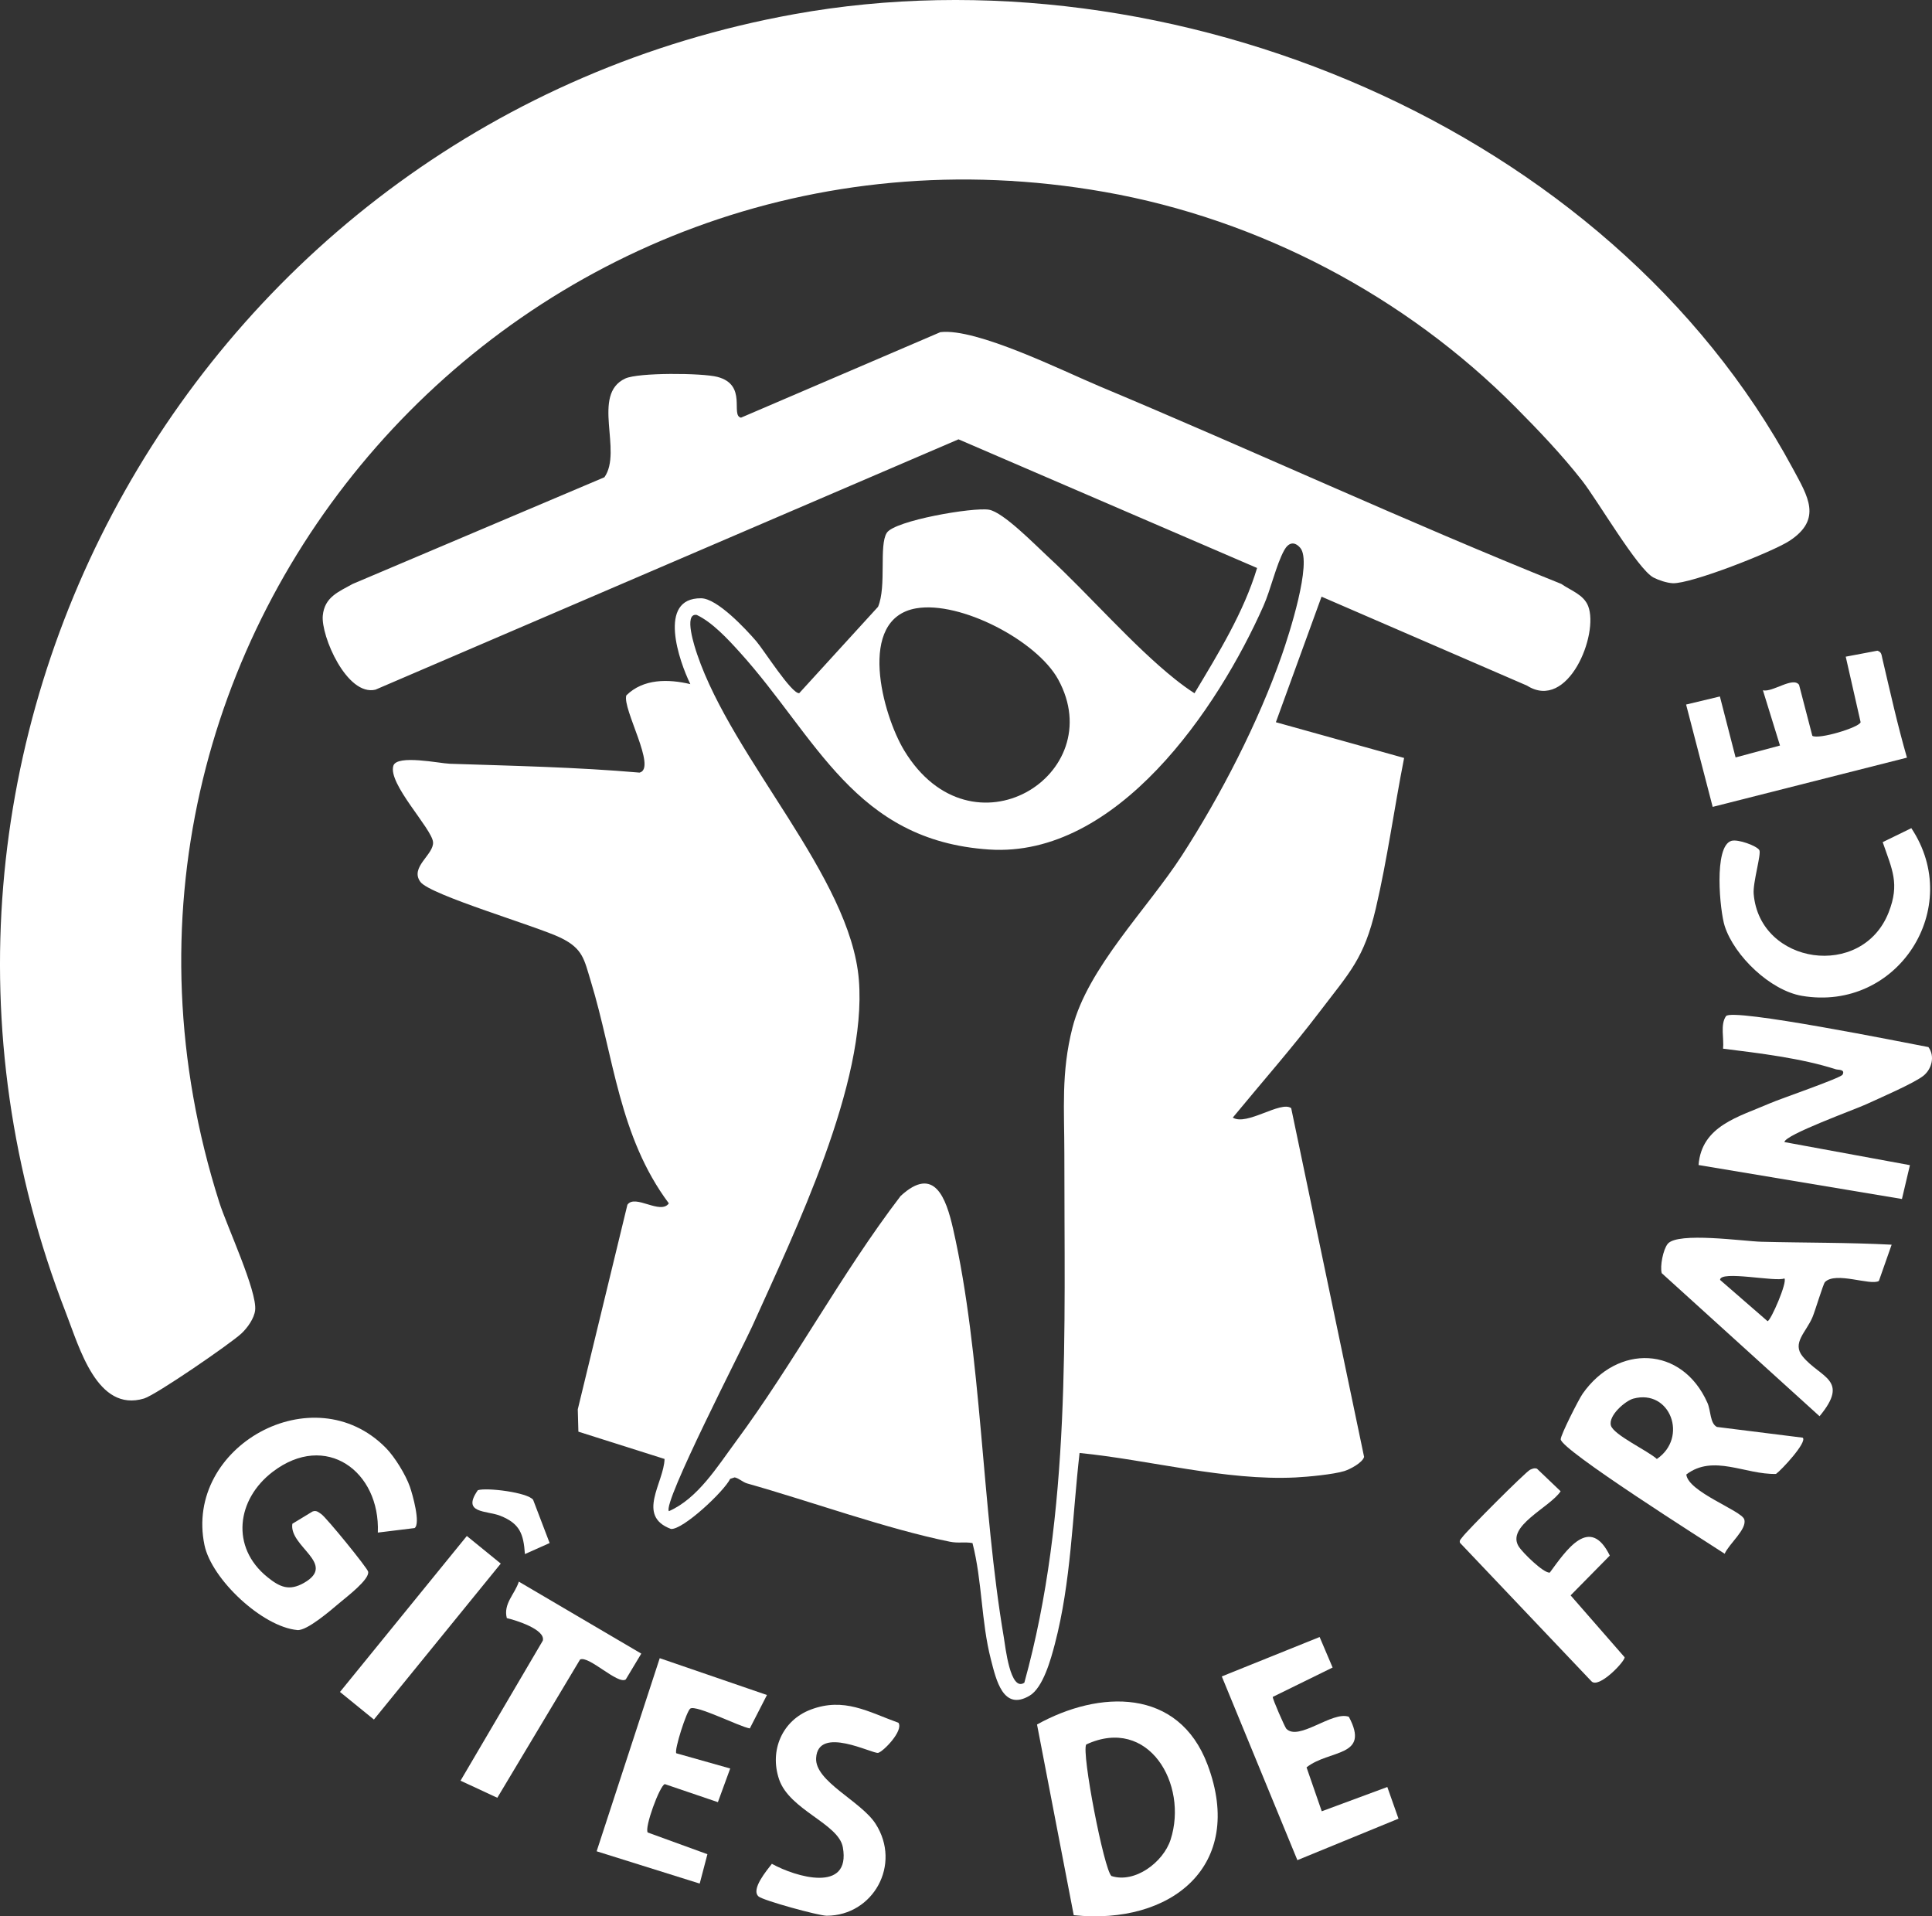 <svg xmlns="http://www.w3.org/2000/svg" id="b" data-name="Calque 2" width="629.911" height="624.723" viewBox="0 0 629.911 624.723"><rect x="0" y="0" width="629.911" height="624.723" fill="#333333" stroke="none"/><g id="c" data-name="Calque 1"><g><path d="M457.799,247.097c-3.209,16.231-5.453,32.906-9.219,49.018-3.842,16.436-8.469,20.767-18.274,33.662-9.007,11.845-18.907,23.078-28.365,34.561,4.529,2.816,15.631-5.584,19.039-3.083l23.774,113.709c-.563,1.904-4.554,4.017-6.448,4.605-3.535,1.098-11.964,1.89-15.899,2.084-22.807,1.127-47.671-5.727-70.423-7.981-2.376,20.753-2.745,42.032-8.074,62.338-1.284,4.894-3.803,14.142-8.193,16.769-8.672,5.188-10.947-5.204-12.641-11.776-3.207-12.449-2.804-25.521-6.005-37.961-2.689-.462-4.569.129-7.426-.45-20.608-4.178-45.171-13.096-66.021-18.981-1.482-.418-2.574-1.636-4.09-1.982l-1.468.482c-2.025,4.132-15.431,16.681-19.317,16.326-11.402-4.27-2.285-15.061-2.077-22.813l-28.093-8.897-.2-7.28,16.18-66.696c2.484-3.603,10.787,3.405,13.508-.453-16.273-21.81-17.888-47.671-25.441-72.416-2.19-7.174-2.556-10.612-9.814-14.157-7.76-3.79-42.499-13.894-45.73-18.209-3.593-4.799,4.446-8.921,4.105-12.985-.37-4.41-14.79-19.046-12.937-24.895,1.182-3.732,15.107-.759,18.413-.65,20.61.68,41.29,1.101,61.858,2.888,5.736-1.389-5.694-20.851-4.316-25.174,5.538-5.479,13.65-5.383,20.875-3.672-3.644-7.434-10.876-28.147,3.523-27.99,5.249.057,14.493,9.97,17.975,14.003,2.405,2.785,11.534,17.21,13.997,16.94l25.704-28.166c2.841-6.74.228-20.019,2.849-24.114,2.565-4.008,28.17-8.408,33.324-7.531,4.679.796,15.091,11.5,19.185,15.271,13.366,12.313,27.607,28.895,41.428,39.938,2.053,1.64,4.173,3.205,6.388,4.622,7.783-13.002,16.05-26.365,20.405-40.835l-97.348-41.946-190.098,81.614c-9.308,2.209-17.805-17.515-17.173-24.146.576-6.042,5.11-7.741,9.733-10.318l82.09-34.785c6.019-8.532-4.389-26.96,6.772-32.179,4.267-1.995,25.102-1.833,30.055-.542,9.941,2.591,4.168,12.575,7.703,13.296l65.007-27.877c11.752-1.42,39.892,12.626,52.043,17.715,50.284,21.061,99.798,44.041,150.412,64.365,3.139,2.184,7.286,3.474,8.751,7.223,3.571,9.143-6.534,34.411-19.938,25.927l-66.992-28.999-14.888,40.928,41.809,11.652ZM333.977,548.563c15.357-55.422,12.999-115.046,13.045-172.29.012-14.498-1.11-26.546,2.634-41.222,4.991-19.563,24.503-38.858,35.707-56.181,12.603-19.485,24.93-43.379,32.574-65.304,2.189-6.279,10.035-30.318,5.99-34.975-1.946-2.24-3.854-1.699-5.227.793-2.614,4.745-4.36,12.743-6.777,18.186-14.877,33.501-47.755,82.124-89.408,79.375-43.962-2.902-56.191-36.567-81.416-64.422-3.859-4.261-8.871-9.662-13.945-12.06-4.409-.692-.568,10.73.156,12.86,11.715,34.473,49.977,72.527,52.714,106.088,2.739,33.6-20.93,82.214-34.778,112.998-2.965,6.591-29.403,57.813-27.147,60.232,9.414-4.127,15.795-14.533,21.793-22.645,19.089-25.818,34.234-54.536,53.742-80.096,10.996-10.143,14.826.658,17.104,10.655,9.414,41.332,9.294,90.61,16.552,133.242.495,2.91,2.068,17.891,6.689,14.766ZM298.763,198.31c-19.58,3.335-11.003,34.739-3.93,46.387,21.949,36.147,67.217,7.867,50.18-23.19-6.952-12.674-31.868-25.647-46.249-23.197Z" fill="#fff"></path><path d="M494.204,132.816c-35.899-36.164-83.497-61.328-134.049-70.236C170.358,29.133,12.926,207.839,71.508,392.003c2.433,7.648,12.393,28.978,11.679,35.14-.309,2.672-2.543,5.782-4.479,7.582-3.554,3.305-27.863,20.028-31.745,21.193-15.294,4.589-21.051-16.549-25.469-27.91C-50.371,243.215,65.346,39.635,258.849,4.639c122.788-22.207,265.659,36.627,325.732,148.191,4.826,8.963,9.658,16.391-1.109,23.467-5.477,3.599-32.262,14.142-38.126,13.83-1.907-.102-4.525-.963-6.228-1.843-5.126-2.65-18.217-25.129-23.309-31.626-6.591-8.41-14.177-16.36-21.604-23.841Z" fill="#fff"></path><path d="M350.082,624.351l-11.971-62.161c20.251-11.239,46.117-12.076,55.59,13.079,12.489,33.164-12.051,52.411-43.619,49.083ZM354.15,568.705c-1.6,2.619,5.814,40.887,8.223,42.876,7.591,2.477,16.906-4.449,19.296-11.871,5.796-17.997-7.158-40.44-27.519-31.005Z" fill="#fff"></path><path d="M622.714,379.843l-2.604,11.031-66.31-11.075c1.002-12.824,13.096-15.692,23.306-20.137,3.375-1.469,23.049-8.204,23.646-9.326.952-1.788-1.449-1.506-2.2-1.747-11.296-3.628-25.027-5.253-36.763-6.721.358-3.268-.971-7.841.957-10.6,1.911-2.736,58.38,8.647,65.999,10.083,2.2,2.976,1.084,7.187-1.643,9.361-3.039,2.421-14.416,7.339-18.673,9.298-3.8,1.749-26.514,9.942-26.63,12.309l40.915,7.523Z" fill="#fff"></path><path d="M125.82,472.03c2.896,2.944,6.453,8.741,7.822,12.653.857,2.451,3.56,11.992,1.536,13.471l-11.99,1.47c.818-19.936-16.949-33.06-34.309-19.784-11.707,8.953-13.785,24.532-1.694,34.298,4.023,3.25,7.09,4.644,11.928,1.885,10.889-6.211-4.939-11.8-3.792-19.272l6.576-3.995c1.244-.474,1.909.208,2.84.831,1.657,1.111,15.048,17.563,15.295,18.779.517,2.538-7.024,8.228-9.371,10.213-2.766,2.338-10.565,9.112-13.71,8.824-11.428-1.047-27.966-16.567-30.285-27.714-6.67-32.067,35.503-55.703,59.154-31.659Z" fill="#fff"></path><path d="M587.77,468.686c1.537,1.446-6.923,10.537-8.718,11.818-10.02.269-20.448-6.532-29.245.183.577,5.691,17.936,11.74,18.885,14.612,1.041,3.152-5.001,8.012-6.377,11.225-6.233-4.054-53.424-33.901-53.459-37.314-.015-1.436,5.881-13.045,7.142-14.845,11.369-16.224,32.392-15.678,40.689,2.947,1.151,2.583.813,6.724,3.109,7.877l27.975,3.498ZM532.566,455.942c-2.628.7-8.249,5.535-7.343,8.777.853,3.053,12.023,8.209,14.981,10.91,10.286-6.997,4.368-22.885-7.638-19.687Z" fill="#fff"></path><path d="M616.75,405.776l-4.156,11.81c-2.67,1.67-14.113-3.218-17.6.395-.543.563-3.164,9.317-4.052,11.429-2.056,4.891-6.819,8.417-3.179,12.826,5.792,7.014,15.425,7.473,5.484,19.459l-51.453-46.643c-.625-2.252.456-7.737,1.963-9.568,3.248-3.945,24.84-.816,30.485-.671,14.169.366,28.356.218,42.507.962ZM581.781,416.761c-2.585,1.279-21.031-2.737-20.964.495l15.476,13.448c1.037-.071,6.572-12.835,5.488-13.943Z" fill="#fff"></path><path d="M250.057,552.577l-5.587,10.893c-3.438-.58-17.409-7.725-19.399-6.478-1.204.755-5.323,13.61-4.566,14.581l17.572,4.961-4.014,10.975-17.312-5.888c-1.651.462-6.762,14.379-5.549,15.782l19.444,7.074-2.514,9.575-33.601-10.527,20.57-62.952,34.956,12.004Z" fill="#fff"></path><path d="M621.748,246.992l-63.343,16.053-8.668-33.363,11.018-2.633,5.119,19.876,14.476-3.882-5.566-18.001c3.132.746,9.811-4.568,11.788-1.784l4.325,16.621c1.982,1.284,15.309-2.718,15.741-4.441l-4.852-21.36,10.327-1.951c1.367.438,1.322,1.32,1.591,2.466,2.556,10.858,4.946,21.692,8.043,32.398Z" fill="#fff"></path><path d="M439.779,559.675c7.082,13.251-6.343,10.596-13.791,16.489l4.958,14.317,21.378-7.916,3.642,10.327-32.967,13.52-24.644-59.895,31.899-12.846,4.231,9.947-19.51,9.576c-.157.547,3.969,9.921,4.412,10.378,4.044,4.17,15.031-5.882,20.391-3.896Z" fill="#fff"></path><path d="M573.615,277.139c.715,1.21-2.156,10.573-1.842,14.289,1.954,23.087,35.354,27.997,44,6.023,3.688-9.374,1.133-13.984-1.938-22.909l9.335-4.558c17.315,25.993-4.437,59.965-35.659,54.666-10.304-1.749-22.027-12.979-25.19-22.757-1.563-4.833-3.664-26.021,2.179-27.772,2.136-.64,8.287,1.618,9.114,3.018Z" fill="#fff"></path><path d="M292.937,561.633c1.684,2.61-4.932,9.376-6.61,9.797-1.783.447-19.61-9.079-20.237,1.696-.445,7.655,14.611,14.005,19.386,21.435,8.556,13.314-.804,29.928-15.924,29.973-2.602.008-20.829-4.992-22.256-6.305-2.517-2.316,2.702-8.457,4.367-10.623,7.771,4.312,25.802,9.643,23.141-5.377-1.372-7.741-17.373-12.104-20.79-22.159-3.202-9.422,1.029-19.227,10.319-22.737,10.839-4.095,18.662.695,28.605,4.301Z" fill="#fff"></path><path d="M495.234,504.274c1.213,1.856,7.928,8.565,10.051,8.409,5.439-7.394,13.066-18.845,19.577-5.558l-12.781,12.968,17.608,20.173c.198,1.283-8.526,10.488-10.849,7.795l-42.838-45.117c-.267-.863.397-1.247.791-1.834,1.225-1.823,20.671-21.34,22.093-21.978.749-.336,1.394-.622,2.228-.338l7.711,7.36c-3.461,5.282-17.995,11.378-13.591,18.118Z" fill="#fff"></path><path d="M204.026,547.5c-2.559,1.811-12.109-7.914-14.901-6.491l-26.981,45.07-11.991-5.572,26.823-45.653c.949-3.634-8.782-6.669-11.737-7.346-1.211-4.721,2.65-7.833,3.918-11.893l39.927,23.467-5.058,8.419Z" fill="#fff"></path><rect x="104.29" y="523.525" width="65.54" height="14.258" transform="translate(-361.082 302.107) rotate(-50.872)" fill="#fff"></rect><path d="M173.827,488.951l5.377,14.084-8.062,3.593c-.445-6.58-1.66-9.948-8.01-12.472-4.519-1.796-12.71-.667-7.336-8.345,2.86-.938,16.302.719,18.03,3.141Z" fill="#fff"></path></g></g></svg>